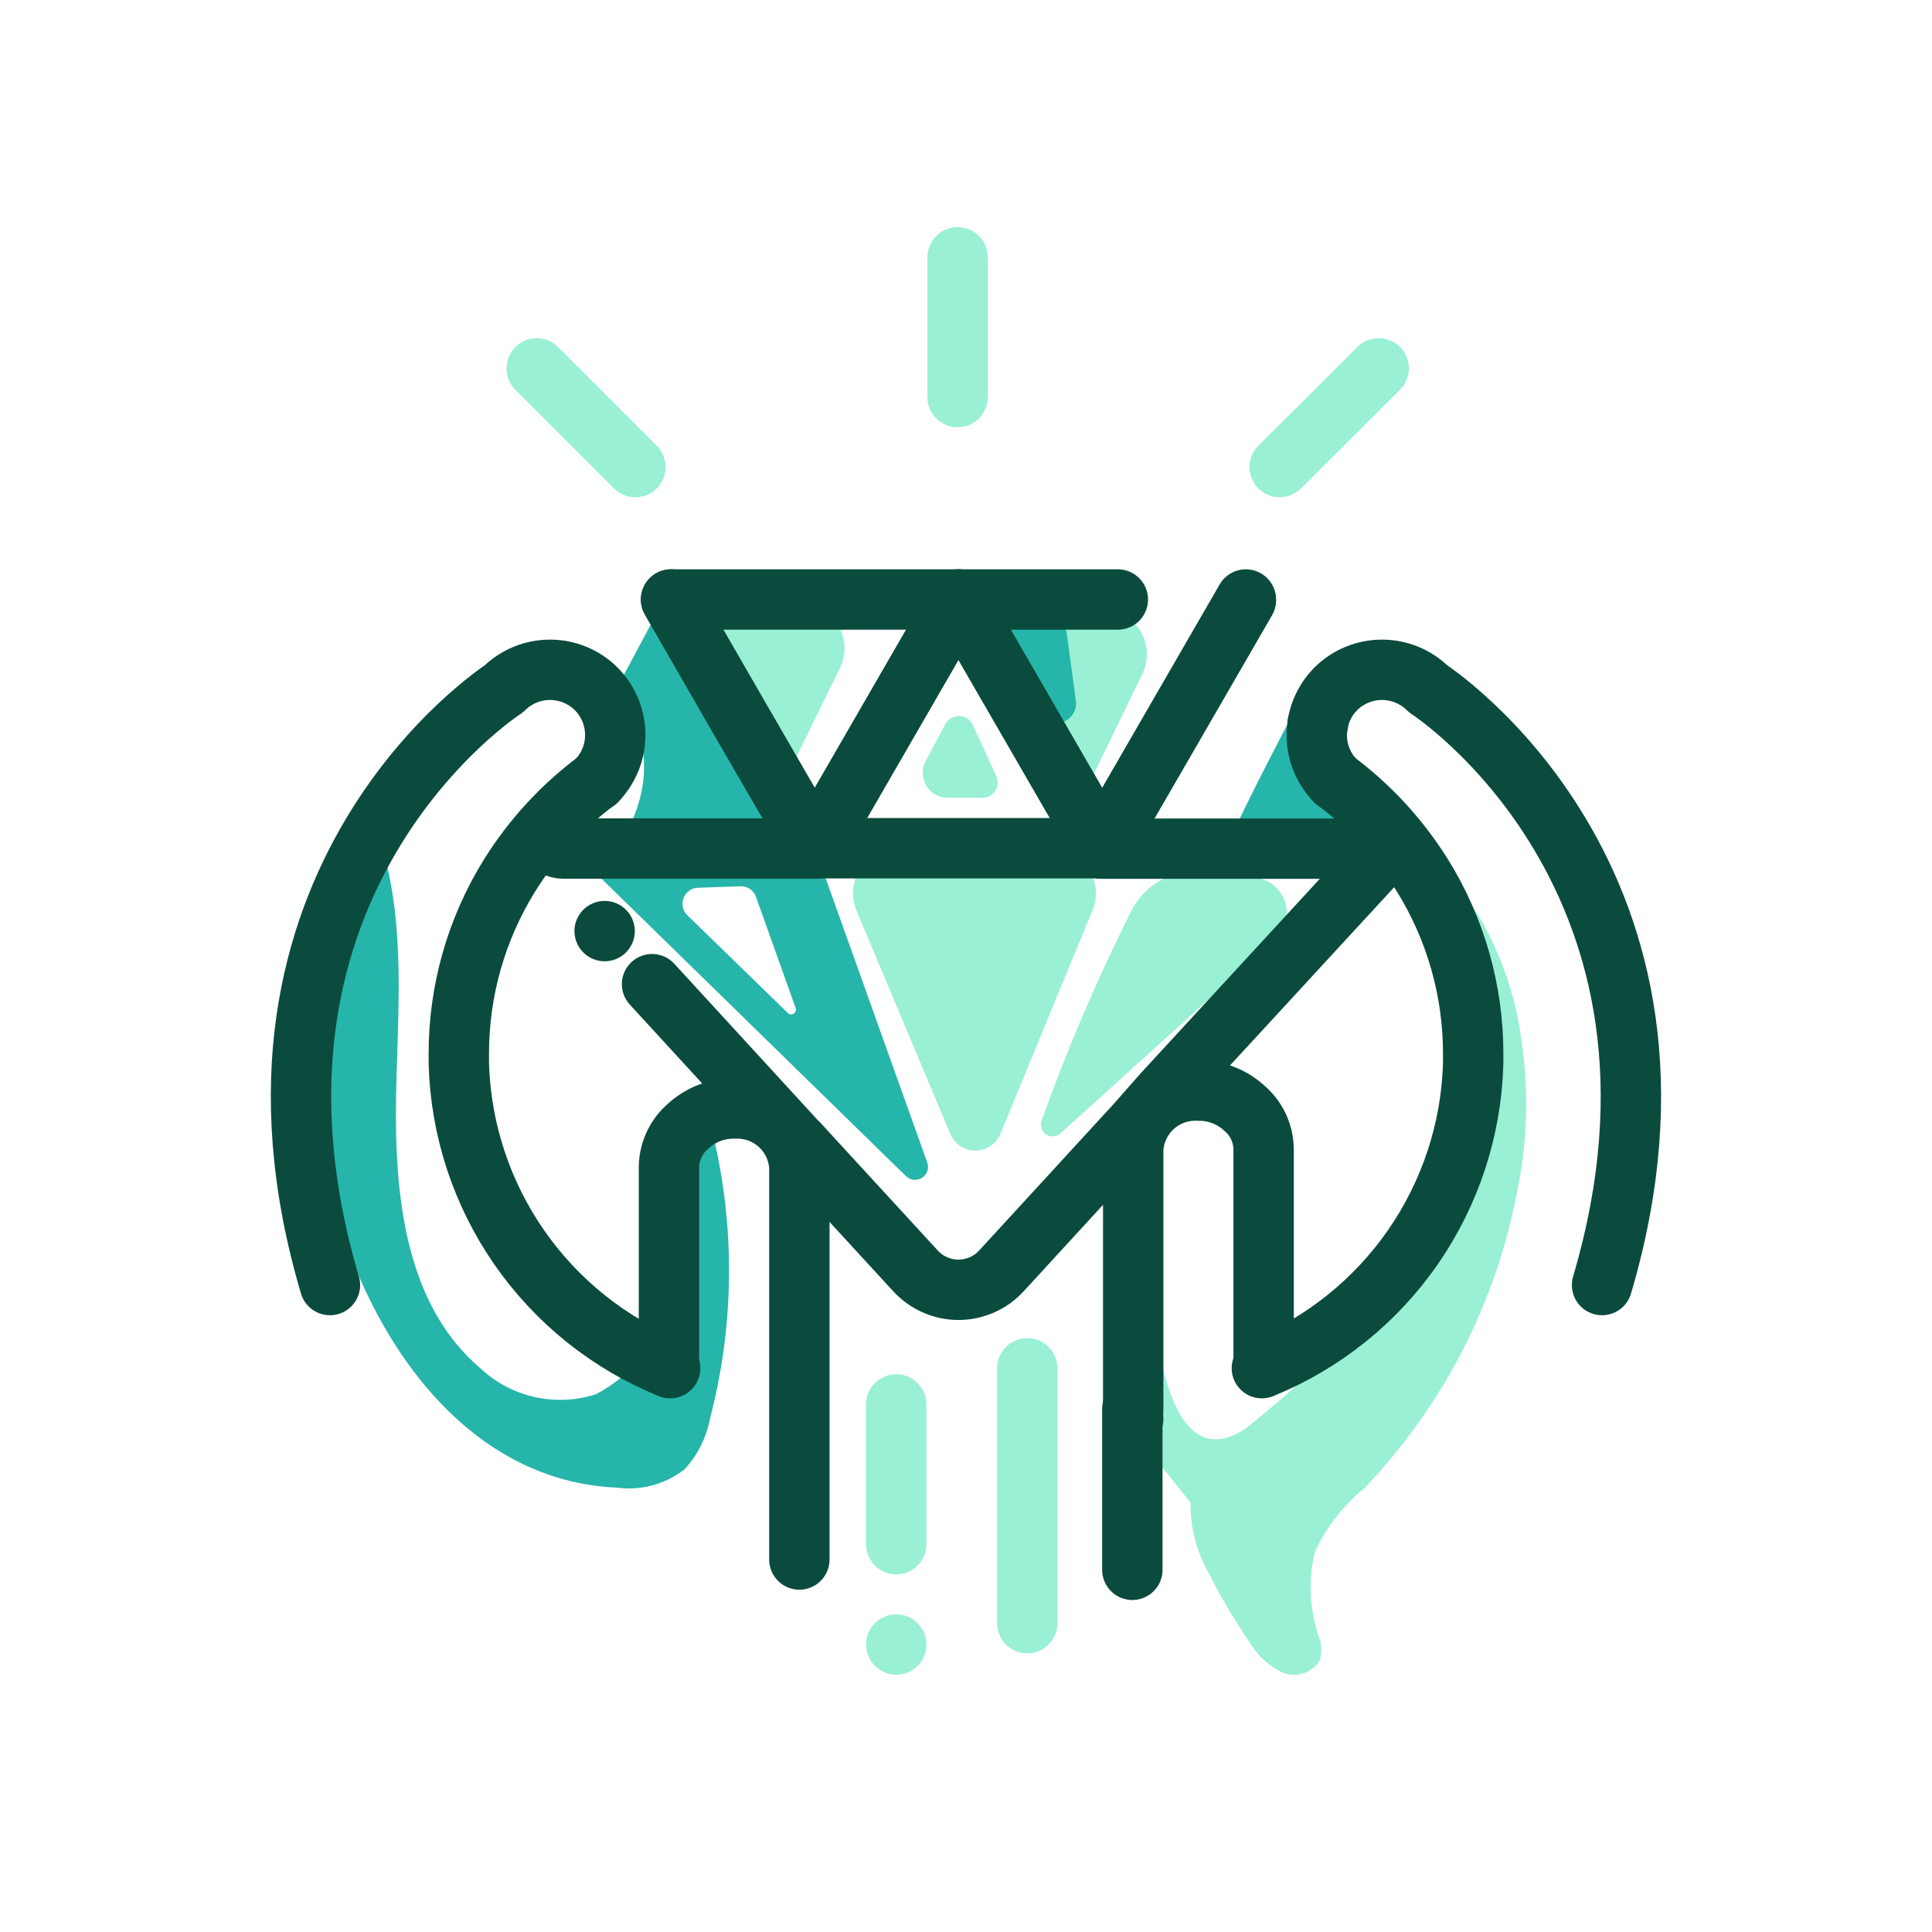 <?xml version="1.0" encoding="UTF-8"?> <svg xmlns="http://www.w3.org/2000/svg" width="64" height="64" viewBox="0 0 64 64" fill="none"><path d="M30.709 38.489L26.999 28.109L19.199 28.399L29.999 38.949C30.068 39.023 30.161 39.069 30.261 39.081C30.361 39.093 30.462 39.07 30.546 39.015C30.631 38.961 30.693 38.878 30.723 38.782C30.753 38.686 30.748 38.582 30.709 38.489ZM26.079 33.539L22.759 30.309C22.688 30.237 22.64 30.146 22.619 30.047C22.598 29.948 22.606 29.845 22.642 29.751C22.677 29.656 22.739 29.574 22.82 29.513C22.902 29.453 22.998 29.417 23.099 29.409L24.529 29.359C24.639 29.355 24.748 29.385 24.84 29.446C24.931 29.507 25.001 29.596 25.039 29.699L26.349 33.369C26.368 33.405 26.373 33.447 26.362 33.485C26.352 33.524 26.327 33.558 26.293 33.579C26.259 33.601 26.218 33.609 26.178 33.601C26.139 33.594 26.103 33.572 26.079 33.539Z" fill="#26B5AA"></path><path d="M27.81 22.158L26 25.848L23 20.298L26.37 19.998C26.634 19.975 26.9 20.023 27.139 20.138C27.379 20.253 27.583 20.43 27.73 20.651C27.877 20.872 27.962 21.128 27.976 21.393C27.99 21.659 27.933 21.922 27.81 22.158Z" fill="#9AF0D4"></path><path d="M37.84 22.328L36.06 25.998L33.06 20.448L36.431 20.198C36.688 20.183 36.946 20.237 37.176 20.353C37.407 20.469 37.604 20.643 37.746 20.858C37.889 21.074 37.972 21.323 37.989 21.58C38.005 21.838 37.954 22.096 37.84 22.328Z" fill="#9AF0D4"></path><path d="M32.65 21.402L35.08 19.102L35.64 23.212C35.655 23.32 35.642 23.431 35.603 23.534C35.563 23.637 35.499 23.728 35.416 23.799C35.332 23.871 35.232 23.92 35.125 23.944C35.017 23.967 34.906 23.962 34.8 23.932L33.13 23.432C32.929 23.369 32.747 23.256 32.603 23.102C32.459 22.948 32.358 22.759 32.31 22.554C32.261 22.349 32.267 22.134 32.327 21.932C32.387 21.73 32.498 21.547 32.65 21.402Z" fill="#26B5AA"></path><path d="M30.669 25.198L31.309 23.998C31.352 23.914 31.417 23.844 31.497 23.794C31.578 23.745 31.67 23.719 31.764 23.719C31.859 23.719 31.951 23.745 32.031 23.794C32.112 23.844 32.177 23.914 32.219 23.998L32.999 25.698C33.036 25.776 33.053 25.862 33.048 25.948C33.043 26.034 33.017 26.117 32.971 26.19C32.925 26.263 32.861 26.323 32.786 26.365C32.71 26.407 32.626 26.428 32.539 26.428H31.419C31.273 26.432 31.128 26.398 31 26.328C30.872 26.258 30.764 26.156 30.688 26.031C30.612 25.906 30.57 25.763 30.567 25.617C30.563 25.471 30.599 25.326 30.669 25.198Z" fill="#9AF0D4"></path><path d="M22 19.859L20.35 22.949C20.35 22.949 22.43 24.809 20.55 27.949L26.46 27.669L22 19.859Z" fill="#26B5AA"></path><path d="M28.359 30.133L31.479 37.563C31.548 37.726 31.663 37.866 31.811 37.964C31.959 38.062 32.132 38.115 32.309 38.115C32.487 38.115 32.66 38.062 32.808 37.964C32.956 37.866 33.071 37.726 33.139 37.563L36.199 30.133C36.287 29.912 36.32 29.673 36.294 29.436C36.269 29.2 36.186 28.973 36.053 28.776C35.92 28.579 35.741 28.417 35.531 28.305C35.321 28.193 35.087 28.134 34.849 28.133H29.709C29.472 28.134 29.238 28.193 29.028 28.305C28.818 28.417 28.639 28.579 28.506 28.776C28.373 28.973 28.29 29.2 28.264 29.436C28.239 29.673 28.271 29.912 28.359 30.133Z" fill="#9AF0D4"></path><path d="M43.251 22.844C43.251 22.844 41.001 27.094 40.751 27.844C40.501 28.594 44.831 27.844 44.831 27.844L43.251 22.844Z" fill="#26B5AA"></path><path d="M42.239 31.109C42.396 30.968 42.512 30.787 42.574 30.586C42.637 30.385 42.644 30.171 42.595 29.966C42.545 29.761 42.442 29.573 42.295 29.422C42.148 29.272 41.963 29.163 41.759 29.109C40.299 28.699 38.379 28.529 37.509 30.109C36.367 32.378 35.365 34.716 34.509 37.109C34.475 37.193 34.471 37.285 34.498 37.372C34.525 37.458 34.581 37.533 34.657 37.582C34.732 37.632 34.823 37.654 34.913 37.644C35.002 37.634 35.086 37.593 35.149 37.529L42.239 31.109Z" fill="#9AF0D4"></path><path d="M22.23 19.859L24.61 23.999L27 28.109H18.66C18.498 28.105 18.341 28.045 18.218 27.94C18.094 27.834 18.01 27.689 17.98 27.529" stroke="#0B4B3D" stroke-width="2" stroke-linecap="round" stroke-linejoin="round"></path><path d="M26.991 28.099L24.61 23.979L22.23 19.859H26.991H31.75L29.37 23.979L26.991 28.099Z" stroke="#0B4B3D" stroke-width="2" stroke-linecap="round" stroke-linejoin="round"></path><path d="M31.75 19.859L34.13 23.979L36.51 28.099H31.75H26.99L29.37 23.979L31.75 19.859Z" stroke="#0B4B3D" stroke-width="2" stroke-linecap="round" stroke-linejoin="round"></path><path d="M41.27 19.859L38.89 23.979L36.51 28.099L34.13 23.979L31.75 19.859H35.66H37.03" stroke="#0B4B3D" stroke-width="2" stroke-linecap="round" stroke-linejoin="round"></path><path d="M26.49 37.932L21.6 32.602" stroke="#0B4B3D" stroke-width="2" stroke-linecap="round" stroke-linejoin="round"></path><path d="M43.65 23.977L43.66 23.987" stroke="#0B4B3D" stroke-width="2" stroke-linecap="round" stroke-linejoin="round"></path><path d="M26.49 37.923L30.33 42.103C30.511 42.299 30.73 42.456 30.975 42.563C31.219 42.67 31.483 42.726 31.75 42.726C32.017 42.726 32.281 42.67 32.526 42.563C32.77 42.456 32.989 42.299 33.17 42.103L37.65 37.223L38.53 36.223L46 28.113H36.51L38.89 24.003L41.27 19.883" stroke="#0B4B3D" stroke-width="2" stroke-linecap="round" stroke-linejoin="round"></path><path d="M20.029 31.844C20.582 31.844 21.029 31.396 21.029 30.844C21.029 30.291 20.582 29.844 20.029 29.844C19.477 29.844 19.029 30.291 19.029 30.844C19.029 31.396 19.477 31.844 20.029 31.844Z" fill="#0B4B3D"></path><path d="M29.689 55.477C30.242 55.477 30.689 55.029 30.689 54.477C30.689 53.924 30.242 53.477 29.689 53.477C29.137 53.477 28.689 53.924 28.689 54.477C28.689 55.029 29.137 55.477 29.689 55.477Z" fill="#9AF0D4"></path><path d="M12.64 28C13.45 30.68 13.17 33.55 13.12 36.35C13.07 39.49 13.38 43.2 15.94 45.35C16.441 45.812 17.056 46.134 17.722 46.281C18.387 46.429 19.08 46.397 19.73 46.19C20.412 45.839 20.996 45.325 21.431 44.693C21.865 44.062 22.136 43.332 22.22 42.57C22.51 41.07 22.45 39.51 22.84 38.03C22.92 37.72 23.19 37.34 23.47 37.49C23.533 37.537 23.585 37.597 23.623 37.666C23.661 37.735 23.684 37.812 23.69 37.89C24.357 40.894 24.299 44.013 23.52 46.99C23.403 47.618 23.112 48.2 22.68 48.67C22.365 48.917 22.003 49.098 21.617 49.203C21.23 49.307 20.827 49.334 20.43 49.28C14 49 10.56 41.31 10.5 36C10.598 34.63 10.816 33.272 11.15 31.94C11.33 30.92 12.93 28.94 12.64 28Z" fill="#26B5AA"></path><path d="M50.249 39.514C49.543 43.192 47.789 46.588 45.2 49.294C44.501 49.865 43.941 50.586 43.559 51.404C43.325 52.365 43.38 53.374 43.719 54.304C43.783 54.533 43.783 54.775 43.719 55.004C43.593 55.211 43.395 55.364 43.163 55.436C42.931 55.508 42.681 55.493 42.459 55.394C42.013 55.171 41.642 54.824 41.389 54.394C40.899 53.682 40.458 52.937 40.069 52.164C39.644 51.44 39.425 50.613 39.44 49.774L37.52 47.384L38.059 39.844V40.284C38.059 42.424 38.249 49.284 41.249 47.334C44.08 45.074 46.83 42.334 47.48 38.874C47.767 37.224 47.874 35.547 47.8 33.874C47.8 33.034 47.746 32.191 47.639 31.344C47.518 30.821 47.518 30.277 47.639 29.754C47.989 29.104 48.779 30.004 48.969 30.314C49.72 31.587 50.206 32.998 50.4 34.464C50.653 36.142 50.602 37.853 50.249 39.514Z" fill="#9AF0D4"></path><path d="M44.25 25.879C43.846 25.472 43.619 24.922 43.619 24.349C43.619 23.775 43.846 23.225 44.25 22.819C44.657 22.414 45.207 22.188 45.78 22.188C46.354 22.188 46.904 22.414 47.31 22.819C47.31 22.819 57.05 29.099 53.07 42.569" stroke="#0B4B3D" stroke-width="2" stroke-linecap="round" stroke-linejoin="round"></path><path d="M37.539 46.998C37.529 46.888 37.529 46.777 37.539 46.668V38.068C37.57 37.525 37.815 37.016 38.219 36.652C38.624 36.289 39.156 36.1 39.699 36.128C40.261 36.121 40.805 36.328 41.219 36.708C41.417 36.875 41.577 37.083 41.687 37.318C41.797 37.553 41.856 37.808 41.859 38.068V45.228" stroke="#0B4B3D" stroke-width="2" stroke-linecap="round" stroke-linejoin="round"></path><path d="M44.221 25.852C45.376 26.711 46.359 27.78 47.121 29.002C48.222 30.776 48.804 32.823 48.801 34.912C48.801 35.022 48.801 35.122 48.801 35.232C48.74 37.411 48.045 39.526 46.802 41.318C45.559 43.11 43.821 44.501 41.801 45.322" stroke="#0B4B3D" stroke-width="2" stroke-linecap="round" stroke-linejoin="round"></path><path d="M19.75 25.879C20.154 25.472 20.381 24.922 20.381 24.349C20.381 23.775 20.154 23.225 19.75 22.819C19.343 22.414 18.793 22.188 18.22 22.188C17.646 22.188 17.096 22.414 16.69 22.819C16.69 22.819 6.94 29.099 10.93 42.569" stroke="#0B4B3D" stroke-width="2" stroke-linecap="round" stroke-linejoin="round"></path><path d="M22.16 45.231V38.661C22.163 38.402 22.222 38.146 22.332 37.912C22.443 37.677 22.602 37.469 22.8 37.301C23.215 36.922 23.758 36.714 24.32 36.721C24.863 36.694 25.395 36.883 25.8 37.246C26.205 37.61 26.449 38.118 26.48 38.661V51.661" stroke="#0B4B3D" stroke-width="2" stroke-linecap="round" stroke-linejoin="round"></path><path d="M19.779 25.852C18.624 26.711 17.641 27.78 16.879 29.002C15.778 30.776 15.196 32.823 15.199 34.912C15.199 35.022 15.199 35.122 15.199 35.232C15.26 37.411 15.955 39.526 17.198 41.318C18.441 43.11 20.179 44.501 22.199 45.322" stroke="#0B4B3D" stroke-width="2" stroke-linecap="round" stroke-linejoin="round"></path><path d="M37.51 46.672V52.002" stroke="#0B4B3D" stroke-width="2" stroke-linecap="round" stroke-linejoin="round"></path><path d="M29.689 46.523V51.153" stroke="#9AF0D4" stroke-width="2" stroke-linecap="round" stroke-linejoin="round"></path><path d="M34.029 45.328V53.768" stroke="#9AF0D4" stroke-width="2" stroke-linecap="round" stroke-linejoin="round"></path><path d="M31.721 8.523V13.153" stroke="#9AF0D4" stroke-width="2" stroke-linecap="round" stroke-linejoin="round"></path><path d="M17.779 12.203L21.049 15.473" stroke="#9AF0D4" stroke-width="2" stroke-linecap="round" stroke-linejoin="round"></path><path d="M45.671 12.203L42.391 15.473" stroke="#9AF0D4" stroke-width="2" stroke-linecap="round" stroke-linejoin="round"></path></svg> 